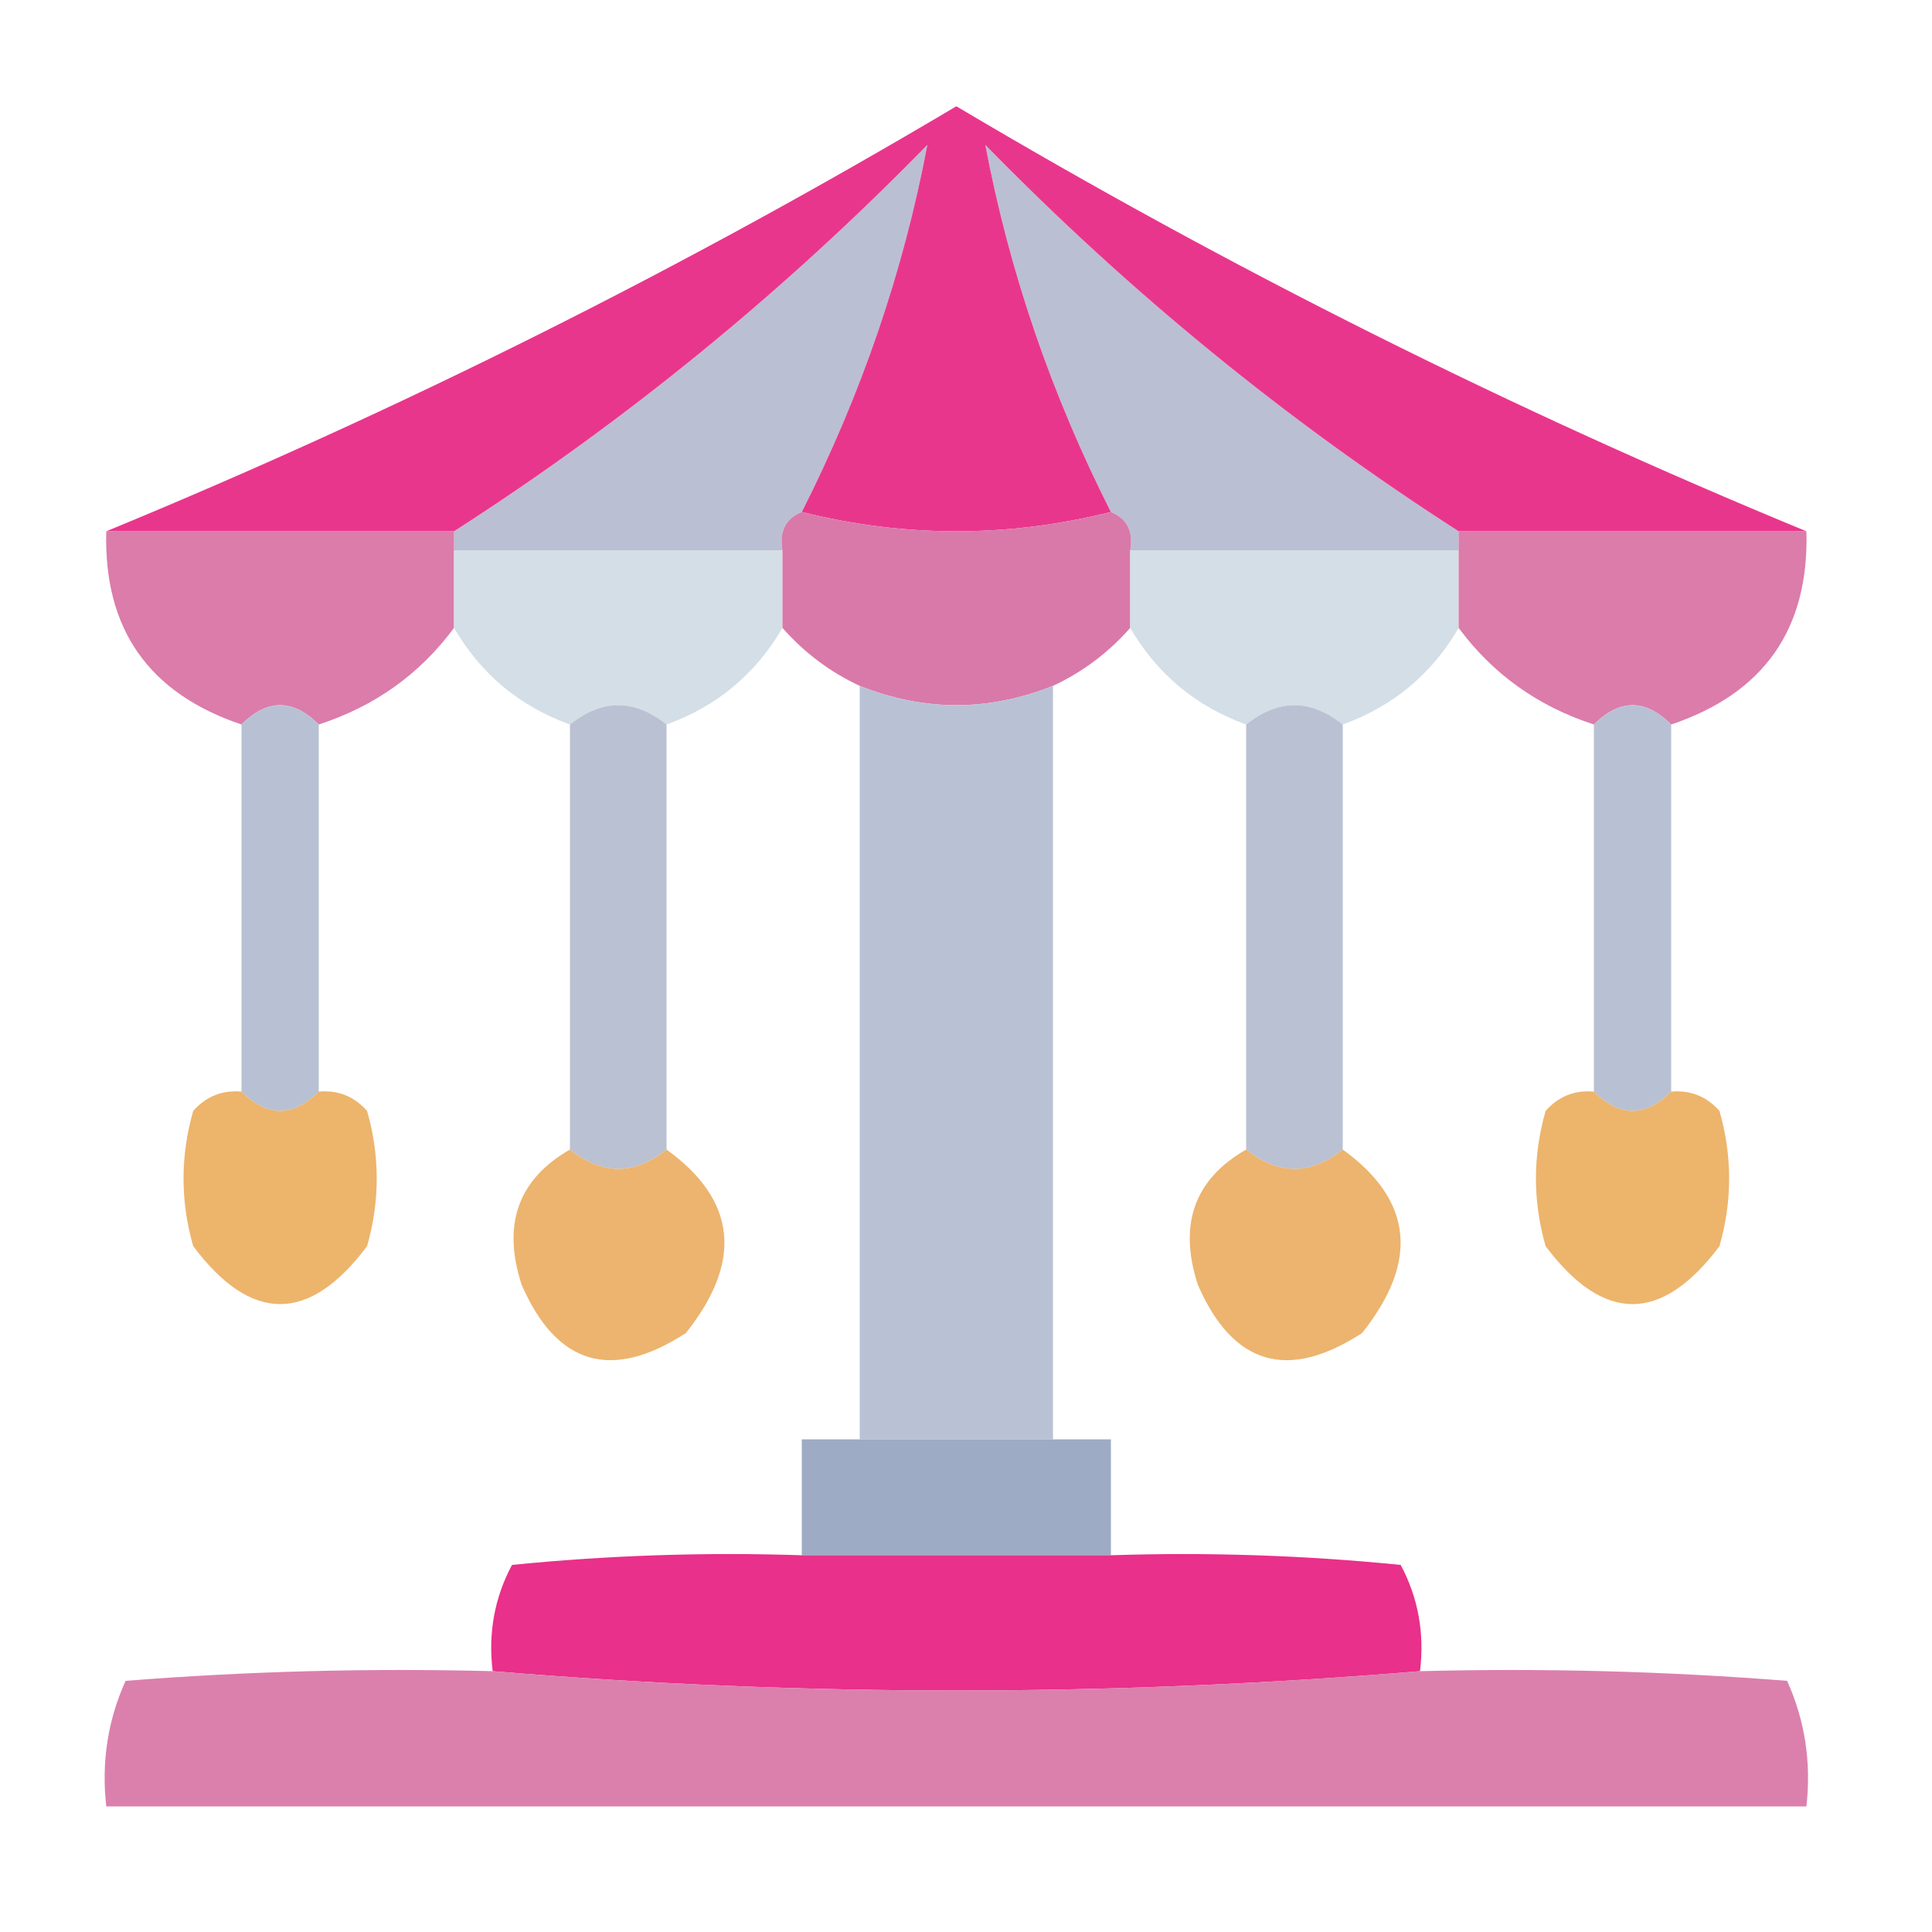 <?xml version="1.0" encoding="UTF-8"?> <svg xmlns="http://www.w3.org/2000/svg" xmlns:xlink="http://www.w3.org/1999/xlink" version="1.1" width="100px" height="100px" style="shape-rendering:geometricPrecision; text-rendering:geometricPrecision; image-rendering:optimizeQuality; fill-rule:evenodd; clip-rule:evenodd"><g><path style="opacity:1" fill="#bbbfd3" d="M 41.5,26.5 C 40.662,26.842 40.328,27.508 40.5,28.5C 34.833,28.5 29.167,28.5 23.5,28.5C 23.5,28.167 23.5,27.833 23.5,27.5C 32.373,21.803 40.54,15.136 48,7.5C 46.754,14.07 44.587,20.404 41.5,26.5 Z"></path></g><g><path style="opacity:1" fill="#bbbfd3" d="M 75.5,27.5 C 75.5,27.833 75.5,28.167 75.5,28.5C 69.833,28.5 64.167,28.5 58.5,28.5C 58.672,27.508 58.338,26.842 57.5,26.5C 54.413,20.404 52.246,14.07 51,7.5C 58.46,15.136 66.627,21.803 75.5,27.5 Z"></path></g><g><path style="opacity:0.938" fill="#e82a86" d="M 93.5,27.5 C 87.5,27.5 81.5,27.5 75.5,27.5C 66.627,21.803 58.46,15.136 51,7.5C 52.246,14.07 54.413,20.404 57.5,26.5C 52.167,27.833 46.833,27.833 41.5,26.5C 44.587,20.404 46.754,14.07 48,7.5C 40.54,15.136 32.373,21.803 23.5,27.5C 17.5,27.5 11.5,27.5 5.5,27.5C 20.669,21.249 35.335,13.916 49.5,5.5C 63.665,13.916 78.331,21.249 93.5,27.5 Z"></path></g><g><path style="opacity:0.945" fill="#d974a6" d="M 5.5,27.5 C 11.5,27.5 17.5,27.5 23.5,27.5C 23.5,27.833 23.5,28.167 23.5,28.5C 23.5,29.833 23.5,31.167 23.5,32.5C 21.733,34.89 19.4,36.557 16.5,37.5C 15.167,36.167 13.833,36.167 12.5,37.5C 7.693,35.883 5.36,32.55 5.5,27.5 Z"></path></g><g><path style="opacity:0.96" fill="#d2dce5" d="M 23.5,28.5 C 29.167,28.5 34.833,28.5 40.5,28.5C 40.5,29.833 40.5,31.167 40.5,32.5C 39.109,34.89 37.109,36.557 34.5,37.5C 32.833,36.167 31.167,36.167 29.5,37.5C 26.891,36.557 24.891,34.89 23.5,32.5C 23.5,31.167 23.5,29.833 23.5,28.5 Z"></path></g><g><path style="opacity:0.967" fill="#d875a6" d="M 41.5,26.5 C 46.833,27.833 52.167,27.833 57.5,26.5C 58.338,26.842 58.672,27.508 58.5,28.5C 58.5,29.833 58.5,31.167 58.5,32.5C 57.363,33.789 56.03,34.789 54.5,35.5C 51.167,36.833 47.833,36.833 44.5,35.5C 42.97,34.789 41.637,33.789 40.5,32.5C 40.5,31.167 40.5,29.833 40.5,28.5C 40.328,27.508 40.662,26.842 41.5,26.5 Z"></path></g><g><path style="opacity:0.96" fill="#d2dce5" d="M 58.5,28.5 C 64.167,28.5 69.833,28.5 75.5,28.5C 75.5,29.833 75.5,31.167 75.5,32.5C 74.109,34.89 72.109,36.557 69.5,37.5C 67.833,36.167 66.167,36.167 64.5,37.5C 61.891,36.557 59.891,34.89 58.5,32.5C 58.5,31.167 58.5,29.833 58.5,28.5 Z"></path></g><g><path style="opacity:0.945" fill="#d974a5" d="M 75.5,27.5 C 81.5,27.5 87.5,27.5 93.5,27.5C 93.64,32.55 91.307,35.883 86.5,37.5C 85.167,36.167 83.833,36.167 82.5,37.5C 79.6,36.557 77.267,34.89 75.5,32.5C 75.5,31.167 75.5,29.833 75.5,28.5C 75.5,28.167 75.5,27.833 75.5,27.5 Z"></path></g><g><path style="opacity:1" fill="#b8c2d4" d="M 44.5,35.5 C 47.833,36.833 51.167,36.833 54.5,35.5C 54.5,48.5 54.5,61.5 54.5,74.5C 51.167,74.5 47.833,74.5 44.5,74.5C 44.5,61.5 44.5,48.5 44.5,35.5 Z"></path></g><g><path style="opacity:1" fill="#b8c1d3" d="M 16.5,37.5 C 16.5,43.833 16.5,50.167 16.5,56.5C 15.167,57.833 13.833,57.833 12.5,56.5C 12.5,50.167 12.5,43.833 12.5,37.5C 13.833,36.167 15.167,36.167 16.5,37.5 Z"></path></g><g><path style="opacity:1" fill="#bac1d3" d="M 34.5,37.5 C 34.5,44.833 34.5,52.167 34.5,59.5C 32.833,60.833 31.167,60.833 29.5,59.5C 29.5,52.167 29.5,44.833 29.5,37.5C 31.167,36.167 32.833,36.167 34.5,37.5 Z"></path></g><g><path style="opacity:1" fill="#bac1d3" d="M 69.5,37.5 C 69.5,44.833 69.5,52.167 69.5,59.5C 67.833,60.833 66.167,60.833 64.5,59.5C 64.5,52.167 64.5,44.833 64.5,37.5C 66.167,36.167 67.833,36.167 69.5,37.5 Z"></path></g><g><path style="opacity:1" fill="#b8c1d3" d="M 86.5,37.5 C 86.5,43.833 86.5,50.167 86.5,56.5C 85.167,57.833 83.833,57.833 82.5,56.5C 82.5,50.167 82.5,43.833 82.5,37.5C 83.833,36.167 85.167,36.167 86.5,37.5 Z"></path></g><g><path style="opacity:0.941" fill="#ecaf63" d="M 12.5,56.5 C 13.833,57.833 15.167,57.833 16.5,56.5C 17.496,56.414 18.329,56.748 19,57.5C 19.667,59.833 19.667,62.167 19,64.5C 16,68.5 13,68.5 10,64.5C 9.333,62.167 9.333,59.833 10,57.5C 10.671,56.748 11.504,56.414 12.5,56.5 Z"></path></g><g><path style="opacity:0.941" fill="#ecaf63" d="M 82.5,56.5 C 83.833,57.833 85.167,57.833 86.5,56.5C 87.496,56.414 88.329,56.748 89,57.5C 89.667,59.833 89.667,62.167 89,64.5C 86,68.5 83,68.5 80,64.5C 79.333,62.167 79.333,59.833 80,57.5C 80.671,56.748 81.504,56.414 82.5,56.5 Z"></path></g><g><path style="opacity:0.93" fill="#ebaf64" d="M 29.5,59.5 C 31.167,60.833 32.833,60.833 34.5,59.5C 38.127,62.121 38.46,65.287 35.5,69C 31.649,71.496 28.816,70.663 27,66.5C 25.984,63.374 26.817,61.041 29.5,59.5 Z"></path></g><g><path style="opacity:0.93" fill="#ebaf64" d="M 64.5,59.5 C 66.167,60.833 67.833,60.833 69.5,59.5C 73.127,62.121 73.46,65.287 70.5,69C 66.649,71.496 63.816,70.663 62,66.5C 60.984,63.374 61.817,61.041 64.5,59.5 Z"></path></g><g><path style="opacity:0.986" fill="#9caac3" d="M 44.5,74.5 C 47.833,74.5 51.167,74.5 54.5,74.5C 55.5,74.5 56.5,74.5 57.5,74.5C 57.5,76.5 57.5,78.5 57.5,80.5C 52.167,80.5 46.833,80.5 41.5,80.5C 41.5,78.5 41.5,76.5 41.5,74.5C 42.5,74.5 43.5,74.5 44.5,74.5 Z"></path></g><g><path style="opacity:0.958" fill="#e82886" d="M 41.5,80.5 C 46.833,80.5 52.167,80.5 57.5,80.5C 62.511,80.334 67.511,80.501 72.5,81C 73.406,82.7 73.739,84.533 73.5,86.5C 57.5,87.833 41.5,87.833 25.5,86.5C 25.261,84.533 25.594,82.7 26.5,81C 31.489,80.501 36.489,80.334 41.5,80.5 Z"></path></g><g><path style="opacity:0.917" fill="#d875a6" d="M 25.5,86.5 C 41.5,87.833 57.5,87.833 73.5,86.5C 79.842,86.334 86.175,86.501 92.5,87C 93.423,89.041 93.756,91.207 93.5,93.5C 64.167,93.5 34.833,93.5 5.5,93.5C 5.244,91.207 5.577,89.041 6.5,87C 12.825,86.501 19.158,86.334 25.5,86.5 Z"></path></g></svg> 